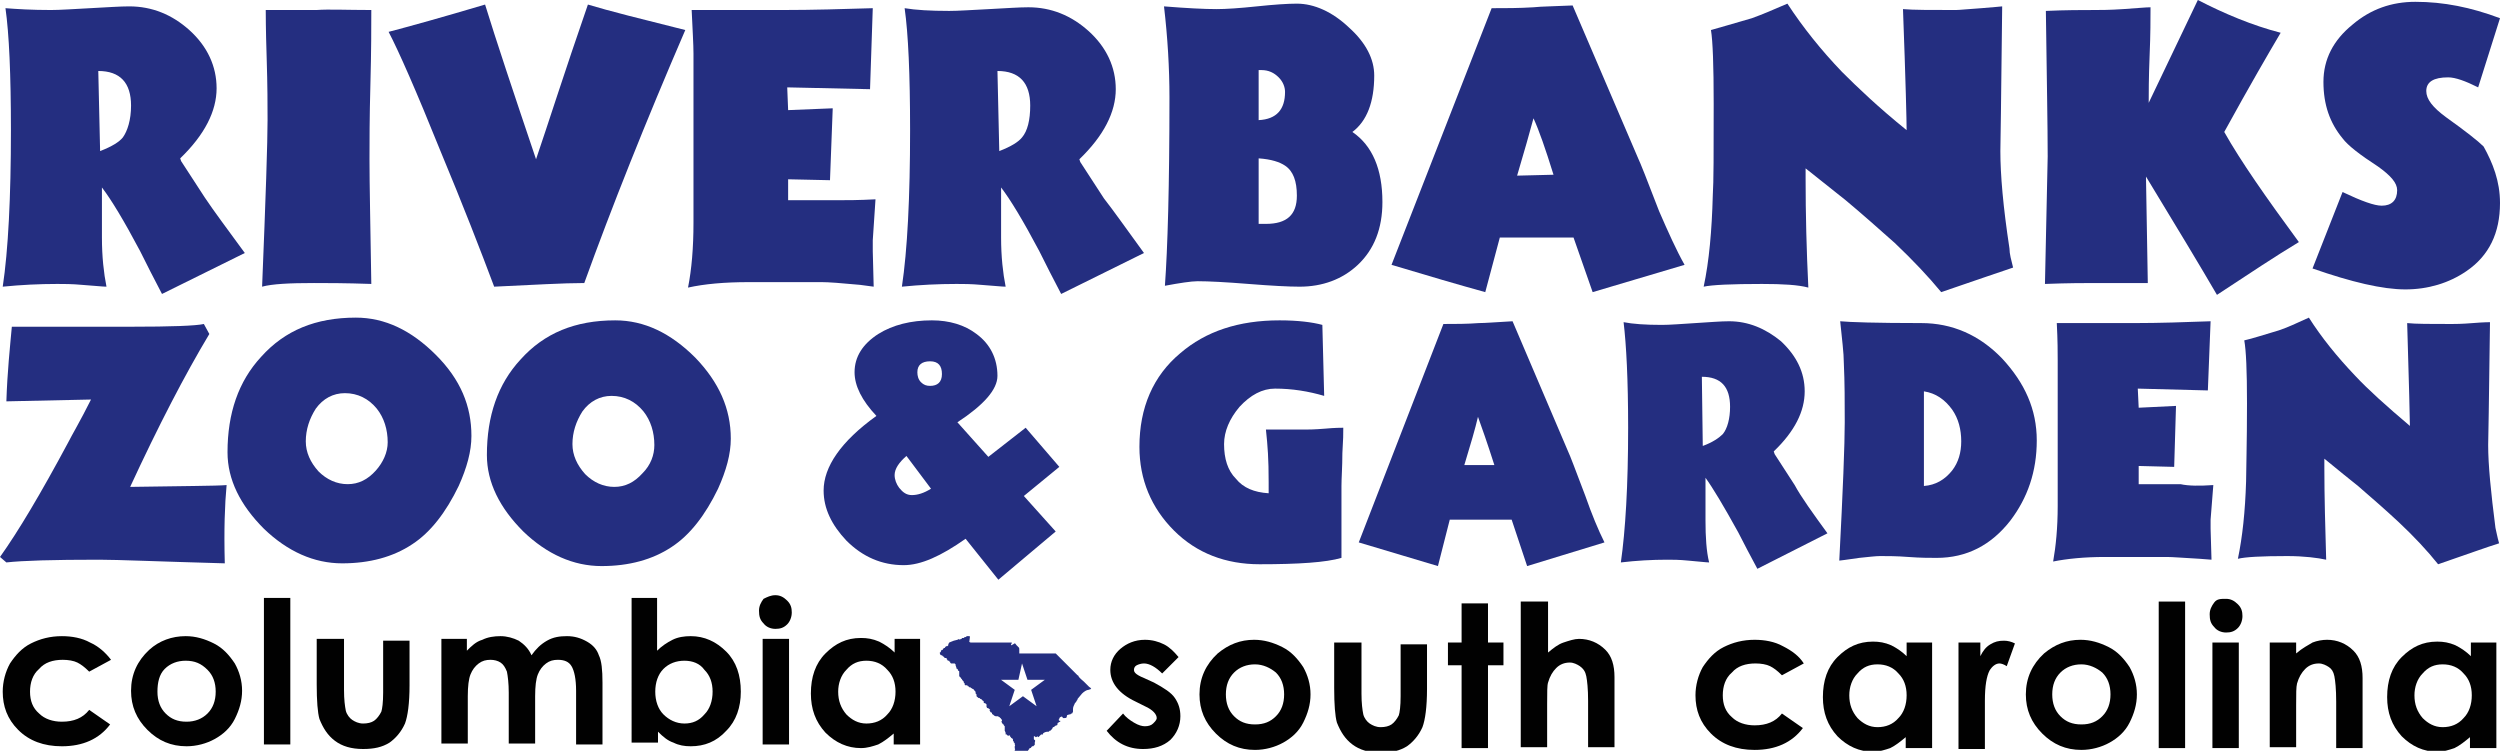 <?xml version="1.0" encoding="utf-8"?>
<!-- Generator: Adobe Illustrator 26.2.1, SVG Export Plug-In . SVG Version: 6.00 Build 0)  -->
<svg version="1.1" id="Layer_1" xmlns="http://www.w3.org/2000/svg" xmlns:xlink="http://www.w3.org/1999/xlink" x="0px" y="0px"
	 viewBox="0 0 274.7 82.5" style="enable-background:new 0 0 274.7 82.5;" xml:space="preserve">
<style type="text/css">
	.st0{fill:#242E80;}
	.st1{fill:#010101;}
</style>
<path class="st0" d="M26.9,27.8l-9.1,4.5c-0.9-1.7-1.7-3.3-2.4-4.7c-1.8-3.4-3.2-5.7-4.2-7v5.5c0,2.1,0.2,3.9,0.5,5.4
	c-0.4,0-1.3-0.1-2.7-0.2c-1.1-0.1-2-0.1-2.7-0.1c-2,0-4,0.1-6,0.3c0.6-4,0.9-9.8,0.9-17.2c0-6.1-0.2-10.6-0.6-13.4
	C1.9,1,3.5,1.1,5.6,1.1c1,0,2.4-0.1,4.3-0.2c1.9-0.1,3.3-0.2,4.3-0.2c2.5,0,4.7,0.9,6.6,2.6c2,1.8,3,4,3,6.4c0,2.5-1.3,5.1-4,7.7
	l0.1,0.3l2.6,4C23.5,23.2,25,25.2,26.9,27.8 M14.4,11.6c0-2.5-1.2-3.8-3.6-3.8l0.2,8.8c1.3-0.5,2.1-1,2.5-1.5
	C14,14.4,14.4,13.2,14.4,11.6"/>
<path class="st0" d="M40.8,1.1c0,1.8,0,4.5-0.1,8.2c-0.1,3.6-0.1,6.4-0.1,8.2c0,2.8,0.1,7.3,0.2,13.7c-2.9-0.1-5-0.1-6.3-0.1
	c-2.7,0-4.6,0.1-5.7,0.4c0.4-9.8,0.6-15.9,0.6-18.3c0-1.5,0-3.8-0.1-6.9c-0.1-3.1-0.1-4.8-0.1-5.2h5.6C36.1,1,38.1,1.1,40.8,1.1"/>
<path class="st0" d="M75.3,3.3c-4.4,10.2-8.1,19.5-11.1,27.8c-2.3,0-5.6,0.2-9.9,0.4c-1.5-4-3.4-8.9-5.9-14.9
	c-2.7-6.7-4.6-11-5.7-13.1c2.3-0.6,5.9-1.6,10.6-3c1.2,3.9,3.1,9.6,5.6,17c1.3-3.8,3.1-9.5,5.7-17C66.9,1.2,70.5,2.1,75.3,3.3"/>
<path class="st0" d="M96.2,21.9l-0.3,4.5v1.2l0.1,3.9l-1.5-0.2c-2.1-0.2-3.5-0.3-4.2-0.3h-8c-2.7,0-4.9,0.2-6.7,0.6
	c0.4-2,0.6-4.4,0.6-7.1V5.9c0-1-0.1-2.6-0.2-4.8h10c3.3,0,6.6-0.1,9.9-0.2l-0.3,8.9l-9.1-0.2l0.1,2.5l4.9-0.2l-0.3,7.9l-4.6-0.1V22
	h0.4h2.5h2.5C93,22,94.4,22,96.2,21.9"/>
<path class="st0" d="M125.7,27.8l-9.1,4.5c-0.9-1.7-1.7-3.3-2.4-4.7c-1.8-3.4-3.2-5.7-4.2-7v5.5c0,2.1,0.2,3.9,0.5,5.4
	c-0.4,0-1.3-0.1-2.7-0.2c-1.1-0.1-2-0.1-2.7-0.1c-2,0-4,0.1-6,0.3c0.6-4,0.9-9.8,0.9-17.2c0-6.1-0.2-10.6-0.6-13.4
	c1.2,0.2,2.8,0.3,4.9,0.3c1,0,2.4-0.1,4.4-0.2c1.9-0.1,3.3-0.2,4.3-0.2c2.5,0,4.7,0.9,6.6,2.6c2,1.8,3,4,3,6.4c0,2.5-1.3,5.1-4,7.7
	l0.1,0.3l2.6,4C122.4,23.2,123.8,25.2,125.7,27.8 M113.2,11.6c0-2.5-1.2-3.8-3.6-3.8l0.2,8.8c1.3-0.5,2.1-1,2.5-1.5
	C112.9,14.4,113.2,13.2,113.2,11.6"/>
<path class="st0" d="M151.9,22.2c0,2.9-0.9,5.2-2.7,6.9c-1.7,1.6-3.9,2.4-6.4,2.4c-1.2,0-3.1-0.1-5.6-0.3c-2.5-0.2-4.4-0.3-5.6-0.3
	c-0.7,0-2,0.2-3.6,0.5c0.3-4.1,0.5-11,0.5-20.7c0-3.2-0.2-6.6-0.6-10c2.5,0.2,4.4,0.3,5.8,0.3c1,0,2.5-0.1,4.4-0.3
	c1.9-0.2,3.4-0.3,4.4-0.3c1.9,0,3.9,0.9,5.7,2.6c1.9,1.7,2.8,3.5,2.8,5.3c0,2.9-0.8,5-2.4,6.2C150.8,16,151.9,18.6,151.9,22.2
	 M141.2,10.1c0-0.5-0.2-1.1-0.7-1.6c-0.5-0.5-1.1-0.8-1.9-0.8c-0.1,0-0.2,0-0.3,0v5.5C140.3,13.1,141.2,12,141.2,10.1 M142.5,21.5
	c0-1.6-0.4-2.7-1.3-3.3c-0.6-0.4-1.5-0.7-2.9-0.8v0.3v6.9c0.3,0,0.5,0,0.8,0C141.4,24.6,142.5,23.6,142.5,21.5"/>
<path class="st0" d="M185.1,29.1l-10.1,3l-2.1-6c-0.7,0-2.2,0-4.5,0c-0.6,0-1.8,0-3.6,0l-1.6,6c-2.9-0.8-6.3-1.8-10.3-3l11-28.2
	c1.5,0,3,0,4.6-0.1c0.9-0.1,2.3-0.1,4.3-0.2l7.2,16.8c0.2,0.4,1,2.4,2.3,5.8C183.3,25.5,184.2,27.5,185.1,29.1 M170.7,19.2
	c-0.9-2.9-1.6-4.9-2.2-6.2c-0.4,1.5-1,3.6-1.8,6.3L170.7,19.2z"/>
<path class="st0" d="M221.2,29.4c-1.5,0.5-4.1,1.4-7.9,2.7c-1.4-1.7-3.1-3.5-5.1-5.4c-1.8-1.6-3.6-3.2-5.4-4.7c-1-0.8-2.5-2-4.4-3.5
	v1.2c0,3.8,0.1,7.8,0.3,11.9c-1.1-0.3-2.8-0.4-5.1-0.4c-3.3,0-5.5,0.1-6.4,0.3c0.6-2.8,0.9-6.2,1-10c0.1-1.5,0.1-4.8,0.1-10.1
	c0-4.2-0.1-6.9-0.3-8.1c1-0.3,2.5-0.7,4.5-1.3c1.1-0.4,2.3-0.9,3.9-1.6c1.7,2.6,3.7,5.1,6,7.5c1.7,1.7,4,3.9,7.1,6.4
	c0-0.9-0.1-5.3-0.4-13.3c1.1,0.1,3,0.1,5.8,0.1c0.4,0,1.3-0.1,2.8-0.2c1.4-0.1,2.2-0.2,2.3-0.2c-0.1,10.3-0.2,15.6-0.2,15.9
	c0,2.6,0.3,6.1,1,10.7C220.8,27.9,221,28.6,221.2,29.4"/>
<path class="st0" d="M252.6,26.6c-2.5,1.5-5.5,3.5-9,5.8c-1.8-3.1-4.4-7.4-7.8-13l0.2,11.7h-5.7c-1.2,0-3,0-5.6,0.1l0.3-14
	c0-3.3-0.1-8.6-0.2-16c2.2-0.1,4-0.1,5.4-0.1c0.6,0,1.6,0,3.1-0.1c1.5-0.1,2.5-0.2,3-0.2c0,1.2,0,3-0.1,5.3
	c-0.1,2.5-0.1,4.2-0.1,5.2L241.5,0c2.9,1.5,6,2.8,9.1,3.6c-1.3,2.2-3.4,5.8-6.2,10.9C246.2,17.7,249,21.7,252.6,26.6"/>
<path class="st0" d="M274.7,22.3c0,3.3-1.2,5.8-3.7,7.5c-1.9,1.3-4.2,2-6.7,2c-2.5,0-5.9-0.8-10.2-2.3l3.3-8.4
	c2.1,1,3.5,1.5,4.3,1.5c1.1,0,1.7-0.6,1.7-1.7c0-0.8-0.7-1.6-2.1-2.6c-2-1.3-3.3-2.3-3.9-3.1c-1.4-1.7-2.1-3.7-2.1-6.2
	c0-2.5,1.1-4.6,3.2-6.3c2-1.7,4.3-2.5,6.9-2.5c3.1,0,6.1,0.6,9.3,1.8l-2.4,7.6c-1.4-0.7-2.5-1.1-3.3-1.1c-1.6,0-2.4,0.5-2.4,1.5
	c0,0.9,0.7,1.8,2.2,2.9c2.1,1.5,3.5,2.6,4.1,3.2C273.9,17.9,274.7,19.9,274.7,22.3"/>
<path class="st0" d="M147.6,47c0,0.8,0,1.1-0.1,2.8c0,1.5-0.1,2.7-0.1,3.6v7.9c-1.7,0.5-4.7,0.7-9,0.7c-3.7,0-6.9-1.2-9.4-3.7
	c-2.5-2.5-3.8-5.6-3.8-9.2c0-4.3,1.5-7.8,4.5-10.3c2.8-2.4,6.4-3.6,10.9-3.6c2,0,3.6,0.2,4.7,0.5l0.2,7.8c-1.7-0.5-3.5-0.8-5.4-0.8
	c-1.4,0-2.7,0.7-3.9,2c-1.1,1.3-1.7,2.7-1.7,4.1c0,1.6,0.4,2.9,1.3,3.8c0.8,1,2,1.5,3.6,1.6V53c0-2.6-0.1-3.9-0.3-5.8h4.3
	c0.3,0,1,0,2.2-0.1C146.7,47,147.4,47,147.6,47"/>
<path class="st0" d="M176.3,59.6l-8.5,2.6l-1.7-5.1c-0.6,0-1.9,0-3.8,0c-0.5,0-1.5,0-3,0l-1.3,5.1c-2.4-0.7-5.3-1.6-8.7-2.6l9.3-24
	c1.3,0,2.6,0,3.9-0.1c0.7,0,1.9-0.1,3.7-0.2l6.1,14.3c0.2,0.4,0.8,2,1.9,4.9C174.9,56.5,175.6,58.2,176.3,59.6 M164.2,51.1
	c-0.8-2.5-1.4-4.2-1.8-5.3c-0.3,1.3-0.8,3-1.5,5.3L164.2,51.1z"/>
<path class="st0" d="M200.8,58.6l-7.7,3.9c-0.8-1.5-1.5-2.8-2.1-4c-1.6-2.9-2.8-4.9-3.6-6v4.7c0,1.8,0.1,3.4,0.4,4.6
	c-0.3,0-1.1-0.1-2.3-0.2c-1-0.1-1.7-0.1-2.3-0.1c-1.7,0-3.4,0.1-5.1,0.3c0.5-3.5,0.8-8.4,0.8-14.8c0-5.3-0.2-9.1-0.5-11.6
	c1,0.2,2.4,0.3,4.2,0.3c0.9,0,2.1-0.1,3.7-0.2c1.6-0.1,2.8-0.2,3.7-0.2c2.1,0,4,0.8,5.7,2.2c1.7,1.6,2.6,3.4,2.6,5.5
	c0,2.2-1.1,4.4-3.4,6.6l0.1,0.3l2.2,3.4C197.9,54.6,199.2,56.4,200.8,58.6 M190.1,44.7c0-2.2-1-3.3-3.1-3.3l0.1,7.6
	c1.1-0.4,1.8-0.9,2.2-1.3C189.8,47.1,190.1,46,190.1,44.7"/>
<path class="st0" d="M223.8,48.4c0,3.4-1,6.3-2.9,8.8c-2.1,2.7-4.8,4.1-8.1,4.1c-0.8,0-1.8,0-3.1-0.1c-1.3-0.1-2.3-0.1-3.1-0.1
	c-0.5,0-1.3,0.1-2.3,0.2c-1.4,0.2-2.1,0.3-2.2,0.3c0.4-7.7,0.6-12.8,0.6-15.2c0-2.2,0-4.4-0.1-6.5c0-1.1-0.2-2.6-0.4-4.6
	c1,0.1,4,0.2,8.9,0.2c3.4,0,6.4,1.3,8.9,3.9C222.5,42.1,223.8,45,223.8,48.4 M215.5,48.5c0-1.3-0.3-2.5-1-3.5
	c-0.8-1.1-1.8-1.8-3.1-2v2.3v2.3v5.8c1.3-0.1,2.3-0.7,3.1-1.7C215.2,50.8,215.5,49.7,215.5,48.5"/>
<path class="st0" d="M243.2,53.3l-0.3,3.8v1l0.1,3.4l-1.3-0.1c-1.8-0.1-3-0.2-3.6-0.2h-6.8c-2.3,0-4.2,0.2-5.7,0.5
	c0.3-1.7,0.5-3.7,0.5-6.1V39.6c0-0.8,0-2.2-0.1-4.1h8.5c2.8,0,5.6-0.1,8.4-0.2l-0.3,7.6l-7.7-0.2l0.1,2.1l4.1-0.2l-0.2,6.7l-3.9-0.1
	v2h0.4h2.1h2.1C240.5,53.4,241.7,53.4,243.2,53.3"/>
<path class="st0" d="M274.6,59.7c-1.3,0.4-3.5,1.2-6.7,2.3c-1.2-1.5-2.6-3-4.3-4.6c-1.5-1.4-3-2.7-4.5-4c-0.9-0.7-2.1-1.7-3.7-3v1
	c0,3.2,0.1,6.6,0.2,10.1c-0.9-0.2-2.4-0.4-4.3-0.4c-2.8,0-4.6,0.1-5.4,0.3c0.5-2.4,0.8-5.2,0.9-8.5c0-1.2,0.1-4.1,0.1-8.6
	c0-3.6-0.1-5.8-0.3-6.9c0.9-0.2,2.1-0.6,3.8-1.1c0.9-0.3,2-0.8,3.3-1.4c1.4,2.2,3.1,4.3,5.1,6.4c1.4,1.5,3.4,3.3,6,5.5
	c0-0.8-0.1-4.5-0.3-11.3c0.9,0.1,2.6,0.1,4.9,0.1c0.3,0,1.1,0,2.3-0.1c1.2-0.1,1.9-0.1,1.9-0.1c-0.1,8.8-0.2,13.3-0.2,13.5
	c0,2.2,0.3,5.2,0.8,9.1C274.3,58.4,274.4,59,274.6,59.7"/>
<path class="st0" d="M116.4,51.3l-3.9,3.2l3.5,3.9l-6.3,5.3l-3.6-4.5c-2.7,1.9-4.9,2.9-6.8,2.9c-2.4,0-4.5-0.9-6.3-2.7
	c-1.6-1.7-2.5-3.5-2.5-5.5c0-2.6,1.9-5.4,5.8-8.2c-1.6-1.7-2.4-3.3-2.4-4.8c0-1.7,0.9-3.1,2.6-4.2c1.6-1,3.6-1.5,5.9-1.5
	c1.9,0,3.6,0.5,4.9,1.5c1.5,1.1,2.3,2.7,2.3,4.6c0,1.5-1.5,3.2-4.4,5.1l3.4,3.8l4.1-3.2L116.4,51.3z M102.3,53.7l-2.7-3.6
	c-0.8,0.7-1.3,1.4-1.3,2.1c0,0.5,0.2,1,0.5,1.4c0.4,0.5,0.8,0.8,1.4,0.8C100.8,54.4,101.5,54.2,102.3,53.7 M103.5,41.1
	c0-0.9-0.4-1.4-1.3-1.4c-0.9,0-1.4,0.4-1.4,1.2c0,0.4,0.1,0.8,0.4,1.1c0.3,0.3,0.6,0.4,1,0.4C103,42.4,103.5,42,103.5,41.1"/>
<path class="st0" d="M24.9,53.3c-0.2,2.1-0.3,4.9-0.2,8.6c-7.2-0.2-11.8-0.4-13.8-0.4c-5.1,0-8.4,0.1-10.2,0.3L0,61.2
	c2-2.8,4.5-7,7.5-12.6c0.4-0.8,1.3-2.3,2.5-4.7l-9.3,0.2c0.1-3.2,0.4-6,0.6-8.2h13.1c4.4,0,7.1-0.1,8-0.3l0.6,1.1
	c-2.7,4.5-5.6,10.1-8.7,16.8C20.2,53.4,23.7,53.4,24.9,53.3"/>
<path class="st0" d="M51.8,47.9c0,1.7-0.5,3.5-1.4,5.5c-1.4,2.9-3.1,5.1-5.1,6.4c-2.1,1.4-4.7,2.1-7.7,2.1c-3.1,0-6-1.3-8.6-3.8
	c-2.6-2.6-4-5.4-4-8.4c0-4.3,1.2-7.8,3.7-10.5c2.6-2.9,6-4.3,10.4-4.3c3.2,0,6.1,1.4,8.8,4.1S51.8,44.6,51.8,47.9 M42.6,48.6
	c0-1.4-0.4-2.7-1.2-3.7c-0.9-1.1-2.1-1.7-3.5-1.7c-1.3,0-2.4,0.6-3.2,1.7c-0.7,1.1-1.1,2.3-1.1,3.6c0,1.2,0.5,2.3,1.4,3.3
	c0.9,0.9,2,1.4,3.2,1.4c1.2,0,2.2-0.5,3.1-1.5C42.1,50.8,42.6,49.7,42.6,48.6"/>
<path class="st0" d="M80.3,48.2c0,1.7-0.5,3.5-1.4,5.5c-1.4,2.9-3.1,5.1-5.1,6.4c-2.1,1.4-4.7,2.1-7.7,2.1c-3.1,0-6-1.3-8.6-3.8
	c-2.6-2.6-4-5.4-4-8.4c0-4.3,1.2-7.8,3.7-10.5c2.6-2.9,6-4.3,10.4-4.3c3.2,0,6.1,1.4,8.8,4.1C79,42,80.3,44.9,80.3,48.2 M71.9,48.9
	c0-1.4-0.4-2.7-1.2-3.7c-0.9-1.1-2.1-1.7-3.5-1.7c-1.3,0-2.4,0.6-3.2,1.7c-0.7,1.1-1.1,2.3-1.1,3.6c0,1.2,0.5,2.3,1.4,3.3
	c0.9,0.9,2,1.4,3.2,1.4c1.2,0,2.2-0.5,3.1-1.5C71.5,51.1,71.9,50,71.9,48.9"/>
<path class="st1" d="M129.5,72.2l-1.8,1.8c-0.7-0.7-1.4-1.1-2-1.1c-0.3,0-0.6,0.1-0.8,0.2s-0.3,0.3-0.3,0.5c0,0.2,0.1,0.3,0.2,0.4
	c0.1,0.1,0.4,0.3,0.9,0.5l1.1,0.5c1.1,0.6,1.9,1.1,2.3,1.7c0.4,0.6,0.6,1.2,0.6,2c0,1-0.4,1.9-1.1,2.6c-0.8,0.7-1.8,1-3,1
	c-1.7,0-3-0.7-4-2l1.8-1.9c0.3,0.4,0.7,0.7,1.2,1s0.9,0.4,1.2,0.4c0.4,0,0.7-0.1,0.9-0.3c0.2-0.2,0.4-0.4,0.4-0.6
	c0-0.4-0.4-0.9-1.3-1.3l-1-0.5c-1.9-0.9-2.8-2.1-2.8-3.5c0-0.9,0.4-1.7,1.1-2.3c0.7-0.6,1.6-1,2.7-1c0.8,0,1.5,0.2,2.1,0.5
	C128.5,71.1,129,71.6,129.5,72.2"/>
<path class="st1" d="M137.8,70.3c1.1,0,2.1,0.3,3.1,0.8c1,0.5,1.7,1.3,2.3,2.2c0.5,0.9,0.8,1.9,0.8,3c0,1.1-0.3,2.1-0.8,3.1
	c-0.5,1-1.3,1.7-2.2,2.2c-0.9,0.5-2,0.8-3.1,0.8c-1.7,0-3.1-0.6-4.3-1.8c-1.2-1.2-1.8-2.6-1.8-4.3c0-1.8,0.7-3.3,2-4.5
	C135,70.8,136.3,70.3,137.8,70.3 M137.9,73c-0.9,0-1.7,0.3-2.3,0.9c-0.6,0.6-0.9,1.4-0.9,2.4c0,1,0.3,1.8,0.9,2.4
	c0.6,0.6,1.3,0.9,2.3,0.9s1.7-0.3,2.3-0.9c0.6-0.6,0.9-1.4,0.9-2.4c0-1-0.3-1.8-0.9-2.4C139.6,73.4,138.8,73,137.9,73"/>
<path class="st1" d="M146.7,70.6h2.9v5.6c0,1.1,0.1,1.8,0.2,2.3c0.1,0.4,0.4,0.8,0.7,1c0.3,0.2,0.7,0.4,1.2,0.4
	c0.5,0,0.9-0.1,1.2-0.3c0.3-0.2,0.6-0.6,0.8-1c0.1-0.3,0.2-1,0.2-2.1v-5.7h2.9v4.9c0,2-0.2,3.4-0.5,4.2c-0.4,0.9-1,1.6-1.7,2.1
	c-0.8,0.5-1.7,0.7-2.9,0.7c-1.3,0-2.3-0.3-3.1-0.9c-0.8-0.6-1.3-1.4-1.7-2.4c-0.2-0.7-0.3-2-0.3-3.8V70.6z"/>
<polygon class="st1" points="160.6,66.3 163.5,66.3 163.5,70.6 165.2,70.6 165.2,73.1 163.5,73.1 163.5,82.2 160.6,82.2 160.6,73.1 
	159.1,73.1 159.1,70.6 160.6,70.6 "/>
<path class="st1" d="M167.2,66.1h2.9v5.6c0.6-0.5,1.1-0.9,1.7-1.1c0.6-0.2,1.2-0.4,1.7-0.4c1.1,0,2.1,0.4,2.9,1.2c0.7,0.7,1,1.7,1,3
	v7.7h-2.9v-5.1c0-1.3-0.1-2.2-0.2-2.7c-0.1-0.5-0.3-0.8-0.7-1.1c-0.3-0.2-0.7-0.4-1.1-0.4c-0.6,0-1.1,0.2-1.5,0.6
	c-0.4,0.4-0.7,0.9-0.9,1.6c-0.1,0.3-0.1,1.1-0.1,2.4v4.7h-2.9V66.1z"/>
<path class="st1" d="M198.2,72.9l-2.4,1.3c-0.5-0.5-0.9-0.8-1.3-1c-0.4-0.2-1-0.3-1.6-0.3c-1.1,0-2,0.3-2.6,1c-0.7,0.6-1,1.5-1,2.5
	c0,1,0.3,1.8,1,2.4c0.6,0.6,1.5,0.9,2.5,0.9c1.3,0,2.3-0.4,3-1.3l2.3,1.6c-1.2,1.6-3,2.4-5.3,2.4c-2,0-3.6-0.6-4.8-1.8
	c-1.2-1.2-1.7-2.6-1.7-4.2c0-1.1,0.3-2.2,0.8-3.1c0.6-0.9,1.3-1.7,2.3-2.2c1-0.5,2.1-0.8,3.4-0.8c1.1,0,2.2,0.2,3.1,0.7
	C196.9,71.5,197.7,72.1,198.2,72.9"/>
<path class="st1" d="M209.4,70.6h2.9v11.6h-2.9V81c-0.6,0.5-1.1,0.9-1.7,1.2c-0.6,0.2-1.2,0.4-1.9,0.4c-1.5,0-2.8-0.6-3.9-1.7
	c-1.1-1.2-1.6-2.6-1.6-4.3c0-1.8,0.5-3.3,1.6-4.4c1.1-1.1,2.3-1.7,3.9-1.7c0.7,0,1.3,0.1,2,0.4c0.6,0.3,1.2,0.7,1.7,1.2V70.6z
	 M206.3,73c-0.9,0-1.6,0.3-2.2,1c-0.6,0.6-0.9,1.5-0.9,2.4c0,1,0.3,1.8,0.9,2.5c0.6,0.6,1.3,1,2.2,1c0.9,0,1.7-0.3,2.3-1
	c0.6-0.6,0.9-1.5,0.9-2.5c0-1-0.3-1.8-0.9-2.4C208,73.3,207.2,73,206.3,73"/>
<path class="st1" d="M215.1,70.6h2.5v1.5c0.3-0.6,0.6-1,1.1-1.3s0.9-0.4,1.5-0.4c0.4,0,0.8,0.1,1.2,0.3l-0.9,2.5
	c-0.3-0.2-0.6-0.3-0.8-0.3c-0.4,0-0.8,0.3-1.1,0.8c-0.3,0.6-0.5,1.6-0.5,3.3l0,0.6v4.7h-2.9V70.6z"/>
<path class="st1" d="M228.6,70.3c1.1,0,2.1,0.3,3.1,0.8c1,0.5,1.7,1.3,2.3,2.2c0.5,0.9,0.8,1.9,0.8,3c0,1.1-0.3,2.1-0.8,3.1
	c-0.5,1-1.3,1.7-2.2,2.2c-0.9,0.5-2,0.8-3.1,0.8c-1.7,0-3.1-0.6-4.3-1.8c-1.2-1.2-1.8-2.6-1.8-4.3c0-1.8,0.7-3.3,2-4.5
	C225.8,70.8,227.1,70.3,228.6,70.3 M228.7,73c-0.9,0-1.7,0.3-2.3,0.9c-0.6,0.6-0.9,1.4-0.9,2.4c0,1,0.3,1.8,0.9,2.4
	c0.6,0.6,1.3,0.9,2.3,0.9s1.7-0.3,2.3-0.9c0.6-0.6,0.9-1.4,0.9-2.4c0-1-0.3-1.8-0.9-2.4C230.4,73.4,229.6,73,228.7,73"/>
<rect x="237.2" y="66.1" class="st1" width="2.9" height="16.1"/>
<path class="st1" d="M244.6,65.8c0.5,0,0.9,0.2,1.3,0.6c0.4,0.4,0.5,0.8,0.5,1.3c0,0.5-0.2,1-0.5,1.3c-0.4,0.4-0.8,0.5-1.3,0.5
	c-0.5,0-1-0.2-1.3-0.6c-0.4-0.4-0.5-0.8-0.5-1.4c0-0.5,0.2-0.9,0.5-1.3S244,65.8,244.6,65.8 M243.1,70.6h2.9v11.6h-2.9V70.6z"/>
<path class="st1" d="M249.4,70.6h2.9v1.2c0.7-0.6,1.3-0.9,1.8-1.2c0.5-0.2,1.1-0.3,1.6-0.3c1.1,0,2.1,0.4,2.9,1.2c0.7,0.7,1,1.7,1,3
	v7.7h-2.9v-5.1c0-1.4-0.1-2.3-0.2-2.8c-0.1-0.5-0.3-0.8-0.6-1c-0.3-0.2-0.7-0.4-1.1-0.4c-0.6,0-1.1,0.2-1.5,0.6
	c-0.4,0.4-0.7,0.9-0.9,1.6c-0.1,0.4-0.1,1.1-0.1,2.4v4.6h-2.9V70.6z"/>
<path class="st1" d="M271.4,70.6h2.9v11.6h-2.9V81c-0.6,0.5-1.1,0.9-1.7,1.2c-0.6,0.2-1.2,0.4-1.9,0.4c-1.5,0-2.8-0.6-3.9-1.7
	c-1.1-1.2-1.6-2.6-1.6-4.3c0-1.8,0.5-3.3,1.6-4.4c1.1-1.1,2.3-1.7,3.9-1.7c0.7,0,1.3,0.1,2,0.4c0.6,0.3,1.2,0.7,1.7,1.2V70.6z
	 M268.4,73c-0.9,0-1.6,0.3-2.2,1c-0.6,0.6-0.9,1.5-0.9,2.4c0,1,0.3,1.8,0.9,2.5c0.6,0.6,1.3,1,2.2,1c0.9,0,1.7-0.3,2.3-1
	c0.6-0.6,0.9-1.5,0.9-2.5c0-1-0.3-1.8-0.9-2.4C270.1,73.3,269.3,73,268.4,73"/>
<path class="st1" d="M12.2,72.5l-2.4,1.3c-0.5-0.5-0.9-0.8-1.3-1c-0.4-0.2-1-0.3-1.6-0.3c-1.1,0-2,0.3-2.6,1c-0.7,0.6-1,1.5-1,2.5
	c0,1,0.3,1.8,1,2.4c0.6,0.6,1.5,0.9,2.5,0.9c1.3,0,2.3-0.4,3-1.3l2.3,1.6c-1.2,1.6-3,2.4-5.3,2.4c-2,0-3.6-0.6-4.8-1.8
	c-1.2-1.2-1.7-2.6-1.7-4.2c0-1.1,0.3-2.2,0.8-3.1c0.6-0.9,1.3-1.7,2.3-2.2c1-0.5,2.1-0.8,3.4-0.8c1.1,0,2.2,0.2,3.1,0.7
	C10.8,71,11.6,71.7,12.2,72.5"/>
<path class="st1" d="M20.4,69.9c1.1,0,2.1,0.3,3.1,0.8c1,0.5,1.7,1.3,2.3,2.2c0.5,0.9,0.8,1.9,0.8,3c0,1.1-0.3,2.1-0.8,3.1
	c-0.5,1-1.3,1.7-2.2,2.2c-0.9,0.5-2,0.8-3.1,0.8c-1.7,0-3.1-0.6-4.3-1.8c-1.2-1.2-1.8-2.6-1.8-4.3c0-1.8,0.7-3.3,2-4.5
	C17.5,70.4,18.9,69.9,20.4,69.9 M20.4,72.6c-0.9,0-1.7,0.3-2.3,0.9S17.3,75,17.3,76c0,1,0.3,1.8,0.9,2.4c0.6,0.6,1.3,0.9,2.3,0.9
	c0.9,0,1.7-0.3,2.3-0.9c0.6-0.6,0.9-1.4,0.9-2.4c0-1-0.3-1.8-0.9-2.4C22.1,72.9,21.4,72.6,20.4,72.6"/>
<rect x="29" y="65.7" class="st1" width="2.9" height="16.1"/>
<path class="st1" d="M34.9,70.2h2.9v5.6c0,1.1,0.1,1.8,0.2,2.3c0.1,0.4,0.4,0.8,0.7,1c0.3,0.2,0.7,0.4,1.2,0.4
	c0.5,0,0.9-0.1,1.2-0.3c0.3-0.2,0.6-0.6,0.8-1c0.1-0.3,0.2-1,0.2-2.1v-5.7h2.9v4.9c0,2-0.2,3.4-0.5,4.2c-0.4,0.9-1,1.6-1.7,2.1
	c-0.8,0.5-1.7,0.7-2.9,0.7c-1.3,0-2.3-0.3-3.1-0.9c-0.8-0.6-1.3-1.4-1.7-2.4c-0.2-0.7-0.3-2-0.3-3.8V70.2z"/>
<path class="st1" d="M48.4,70.2h2.9v1.3c0.5-0.5,1-1,1.7-1.2c0.6-0.3,1.3-0.4,2-0.4c0.7,0,1.4,0.2,2,0.5c0.6,0.4,1.1,0.9,1.4,1.6
	c0.5-0.7,1-1.2,1.7-1.6c0.7-0.4,1.4-0.5,2.2-0.5c0.8,0,1.5,0.2,2.2,0.6s1.1,0.9,1.3,1.5c0.3,0.6,0.4,1.6,0.4,3v6.8h-2.9v-5.9
	c0-1.3-0.2-2.2-0.5-2.7c-0.3-0.5-0.8-0.7-1.5-0.7c-0.5,0-0.9,0.1-1.3,0.4c-0.4,0.3-0.7,0.7-0.9,1.2c-0.2,0.5-0.3,1.3-0.3,2.4v5.2
	h-2.9v-5.6c0-1-0.1-1.8-0.2-2.3c-0.2-0.5-0.4-0.8-0.7-1s-0.7-0.3-1.1-0.3c-0.5,0-0.9,0.1-1.3,0.4c-0.4,0.3-0.7,0.7-0.9,1.2
	c-0.2,0.5-0.3,1.3-0.3,2.4v5.2h-2.9V70.2z"/>
<path class="st1" d="M72.2,65.7v5.8c0.5-0.5,1.1-0.9,1.7-1.2c0.6-0.3,1.3-0.4,2-0.4c1.5,0,2.8,0.6,3.9,1.7c1.1,1.1,1.6,2.6,1.6,4.4
	c0,1.7-0.5,3.2-1.6,4.3c-1.1,1.2-2.4,1.7-3.9,1.7c-0.7,0-1.3-0.1-1.9-0.4c-0.6-0.2-1.1-0.6-1.7-1.2v1.2h-2.9V65.7H72.2z M75.2,72.6
	c-0.9,0-1.7,0.3-2.3,0.9C72.3,74.1,72,75,72,76c0,1,0.3,1.9,0.9,2.5c0.6,0.6,1.4,1,2.3,1c0.9,0,1.6-0.3,2.2-1
	c0.6-0.6,0.9-1.5,0.9-2.5c0-1-0.3-1.8-0.9-2.4C76.9,72.9,76.1,72.6,75.2,72.6"/>
<path class="st1" d="M85.2,65.4c0.5,0,0.9,0.2,1.3,0.6c0.4,0.4,0.5,0.8,0.5,1.3c0,0.5-0.2,1-0.5,1.3c-0.4,0.4-0.8,0.5-1.3,0.5
	c-0.5,0-1-0.2-1.3-0.6c-0.4-0.4-0.5-0.8-0.5-1.4c0-0.5,0.2-0.9,0.5-1.3C84.3,65.6,84.7,65.4,85.2,65.4 M83.8,70.2h2.9v11.6h-2.9
	V70.2z"/>
<path class="st1" d="M98.2,70.2h2.9v11.6h-2.9v-1.2c-0.6,0.5-1.1,0.9-1.7,1.2c-0.6,0.2-1.2,0.4-1.9,0.4c-1.5,0-2.8-0.6-3.9-1.7
	c-1.1-1.2-1.6-2.6-1.6-4.3c0-1.8,0.5-3.3,1.6-4.4c1.1-1.1,2.3-1.7,3.9-1.7c0.7,0,1.3,0.1,2,0.4c0.6,0.3,1.2,0.7,1.7,1.2V70.2z
	 M95.2,72.6c-0.9,0-1.6,0.3-2.2,1c-0.6,0.6-0.9,1.5-0.9,2.4c0,1,0.3,1.8,0.9,2.5c0.6,0.6,1.3,1,2.2,1c0.9,0,1.7-0.3,2.3-1
	c0.6-0.6,0.9-1.5,0.9-2.5c0-1-0.3-1.8-0.9-2.4C96.9,72.9,96.1,72.6,95.2,72.6"/>
<path class="st0" d="M112.3,72.9l0.6,1.8l1.9,0l-1.5,1.1l0.6,1.8l-1.5-1.1l-1.5,1.1l0.6-1.8l-1.5-1.1l1.9,0L112.3,72.9z M106.5,69.9
	C106.5,69.9,106.5,69.9,106.5,69.9C106.5,69.9,106.5,69.9,106.5,69.9c-0.1,0-0.1,0-0.1,0c0,0,0,0,0,0c0,0,0,0-0.1,0
	c-0.1,0,0,0-0.1,0c0,0.1-0.1,0.1-0.1,0.1c-0.1,0,0,0-0.1,0l-0.1,0.1c0,0,0,0-0.1,0l-0.1,0c0,0.1,0,0.1-0.1,0.1
	c-0.1,0-0.1,0.1-0.1,0.1c-0.2-0.1-0.1-0.1-0.3,0l-0.4,0.1c-0.2,0.1-0.3,0.1-0.5,0.2c0,0.1-0.1,0.1-0.1,0.2l0,0.1
	c0,0-0.1,0.1-0.1,0.1c-0.1,0,0,0-0.1,0c-0.2,0.1-0.1,0.1-0.2,0.2l-0.1,0c0,0.1-0.1,0.1-0.1,0.1c0,0.2,0,0.1-0.1,0.1c0,0,0,0-0.1,0.1
	c0,0.1,0,0.1-0.1,0.2c0,0,0,0,0,0c-0.1,0,0,0.1,0,0.2c0,0,0,0,0.1,0.1l0.1,0c0.1,0,0,0.1,0.1,0.1c0.1,0.1,0.1,0,0.2,0.2
	c0,0,0.1,0,0.1,0c0.1,0,0,0,0.1,0c0.1,0,0,0,0,0.1c0,0,0,0,0.1,0.1c0,0.1,0.1,0.1,0.1,0.1c0,0,0,0,0,0c0,0,0,0,0.1,0l0,0.1
	c0,0,0,0,0.1,0c0,0,0,0,0,0.1l0.1,0.1l0.1,0l0.1,0l0,0c0,0,0.1,0,0.1,0c0.1,0,0.1,0,0.1,0c0,0,0,0,0.1,0.1l0,0.1l0.1,0.3
	c0,0.1,0,0.1,0.1,0.1c0.1,0.1,0,0.1,0.1,0.2c0.1,0.1,0.1-0.1,0.1,0.3c0,0,0,0,0,0.1c0,0,0,0,0,0.1c0,0,0,0,0,0.1
	c0.1,0.1,0,0,0.1,0.1c0,0,0,0,0.1,0.1c0,0.1,0,0.1,0.1,0.1c0,0,0,0.1,0,0.1c0.1,0,0,0,0.1,0.1l0.1,0.1c0,0.1,0,0,0,0.1l0.1,0.1
	c0,0.1,0,0,0,0.1c0,0,0,0.1,0.1,0.1c0.1,0,0.1,0,0.2,0c0,0.1,0,0.1,0.1,0.1c0,0,0.1,0.1,0.1,0.1l0,0c0.1,0.1,0,0,0.1,0l0.1,0.1
	c0.1,0,0.1,0.1,0.2,0.1c0,0,0.1,0,0.1,0.1c0,0,0.1,0.1,0.1,0.1c0,0,0,0,0,0c0.1,0.1,0.1,0.1,0.1,0.2c0,0.1,0,0.1,0,0.1
	c0,0,0,0,0.1,0.1c0,0.1,0,0.1,0,0.2c0,0,0.1,0.1,0.1,0.1c0.1,0,0,0.1,0.2,0.1c0,0,0.1,0,0.1,0.1c0,0,0,0,0.1,0
	c0.1,0.1,0.1,0.1,0.2,0.2c0.1,0,0.1,0.1,0.1,0.2c0,0.1,0,0,0.2,0.1l0,0c0,0,0.1,0.1,0.1,0.1l0,0l0,0l0,0.1c0,0.1,0,0.1,0,0.2
	c0.1,0,0,0.1,0.1,0.1c0,0,0,0,0,0c0,0,0,0,0,0c0,0,0.1,0,0.2,0.1c0,0.1,0,0,0,0c0,0.1,0,0,0,0l0.1,0.1l-0.1,0.1c0.1,0,0.1,0,0.1,0.1
	c0,0,0,0,0.1,0.1l0,0l0,0c0,0,0.1,0,0.1,0l0,0c0,0.1,0,0.1,0,0.1c0,0,0,0.1,0.1,0.1c0,0,0,0,0,0c0.2,0.2,0.1,0.1,0.3,0.2
	c0,0,0,0,0.1,0c0,0,0,0,0.1,0l0.1,0c0,0,0,0.1,0.1,0.1c0,0,0.1,0,0.1,0.1c0,0,0,0,0,0c0,0,0.1,0,0.1,0.1l0.1,0.1
	c0,0.1,0,0.2-0.1,0.2c0,0,0,0,0.1,0.1c0,0,0,0,0,0c0,0,0,0,0,0.1c0,0,0,0,0.1,0l0,0.1l0.1,0c0,0.1,0,0.1,0,0.1c0,0,0.1,0.1,0.1,0.1
	c0,0.1,0,0.1,0,0.2l0,0c0,0,0,0,0,0.1c0,0.1,0,0,0,0.1l0,0.1c0.1,0.1,0,0.1,0.1,0.2l0,0.1c-0.1,0,0,0,0,0c0,0.1,0,0.1,0,0.1
	c0,0,0,0,0.1,0c0.1,0,0,0.1,0.1,0.1c0.2,0.1,0.1,0,0.2,0c0,0,0.1,0,0.1,0.1c0,0.1,0,0.1,0.1,0.1c0,0.1-0.1,0,0.2,0.2
	c0,0,0,0.1,0,0.1c0,0.1,0,0.1,0.1,0.2c0,0.1,0,0.1,0,0.1c0,0,0,0,0,0c0,0,0,0,0,0c0,0,0.1,0,0.1,0.1c0,0.1,0,0,0,0.1
	c0.1,0.2,0,0.1,0,0.2l0,0.1c0,0,0,0.1,0,0.1c0,0.1,0.1,0.1,0,0.2c0,0.1,0,0,0,0.1l0,0.2c0.1,0,0.1,0,0.1,0.1c0.1,0,0.1,0,0.2,0
	c0,0,0,0,0,0c0.1-0.1,0.1,0,0.2,0.1c0,0,0,0,0.1,0c0,0,0,0,0.1,0.1l0.1,0.1c0-0.1,0-0.1,0.1-0.2c0.2-0.2,0.1-0.1,0.3-0.2
	c0.2-0.1,0.2-0.1,0.3-0.3c0,0,0.1-0.1,0.1-0.1c0-0.1,0-0.1,0.1-0.1c0,0,0.1,0,0.1-0.1c0.1,0,0,0,0.1-0.1c0,0,0,0,0,0c0,0,0,0,0,0
	l0.1,0c0,0,0.1,0,0.1-0.1c0,0,0.1,0,0.1-0.1c0,0,0,0,0-0.1c0,0,0,0,0-0.1c0-0.1,0.1-0.2,0-0.3c0,0-0.1,0-0.1-0.1c0-0.1,0-0.1,0-0.3
	c0.1,0,0.1,0,0.1,0l0.1,0.1c0.2,0,0.1-0.2,0.3,0c0.1-0.1,0.1-0.1,0.2-0.2l0.1-0.1c0,0,0.1,0,0.2,0c0,0,0,0,0-0.1
	c0.1-0.1,0.3-0.2,0.5-0.2l0.1,0c0.1,0,0.1-0.1,0.1-0.1c0,0,0,0,0.1,0l0.1-0.1c0.1,0,0-0.1,0.1-0.1l0.1-0.2c0.1,0,0.1,0,0.2-0.1
	c0.1-0.1,0.2-0.1,0.2-0.1c0.1,0,0,0,0.1-0.1l0-0.1c0-0.1,0.1-0.1,0.1-0.1c0.1-0.1,0.2-0.1,0.2-0.1l0-0.1h-0.1
	c-0.1-0.1-0.1-0.1,0-0.2l0,0c0,0,0,0,0,0l0-0.1c0,0,0.1-0.1,0.1-0.1c0.2-0.1,0.2-0.1,0.3,0.1l0.2,0c0,0,0,0,0,0c0,0,0,0,0,0
	c0,0,0,0,0,0c0.2,0,0.2-0.1,0.2-0.1c0.1-0.2-0.1-0.2,0.3-0.3l0.1,0c0,0,0,0,0,0c0,0,0.1-0.1,0.1-0.1c0,0,0,0,0.1,0l0.1-0.2l0-0.1
	c0-0.1,0-0.2,0-0.2c0-0.2,0.1-0.4,0.2-0.6c0,0,0-0.1,0.1-0.1c0-0.1,0.1-0.1,0.1-0.2l0,0c0.1-0.1,0.1-0.1,0.1-0.2l0.5-0.6
	c0.2-0.2,0.5-0.4,0.7-0.4l0.3-0.1c0,0-0.1-0.2-0.2-0.2l-0.5-0.5c0,0-0.1-0.1-0.1-0.1c-0.1-0.1-0.5-0.4-0.6-0.6
	c0-0.1-0.1-0.1-0.1-0.1l-0.3-0.3c0,0,0,0,0,0c0,0,0,0,0,0l-0.5-0.5c0,0,0,0,0,0l-0.4-0.4c0,0-0.1-0.1-0.1-0.1l-0.3-0.3
	c-0.2-0.2-0.3-0.3-0.5-0.5l-0.2-0.2c0,0-0.1-0.1-0.1-0.1c-0.1,0-0.2,0-0.3,0c0,0,0,0-0.1,0c-0.2,0-0.4,0-0.6,0l-0.3,0
	c-0.1,0-0.3,0-0.4,0c-0.2,0-0.4,0-0.6,0c-0.1,0-0.1,0-0.2,0c-0.5,0-1,0-1.5,0l0-0.4c0-0.2,0-0.2-0.1-0.3l-0.1-0.1
	c0,0-0.1-0.1-0.1-0.1c-0.1-0.1-0.1-0.2-0.2-0.2c-0.1,0-0.1,0.1-0.2,0.1c0,0,0,0,0,0c0,0-0.1,0.1-0.2,0.1c0-0.1,0-0.1,0-0.1
	c0-0.1,0-0.1,0.1-0.1c0,0,0,0,0,0c0-0.1-0.1,0,0-0.1c-0.1,0-0.4,0-0.5,0c-0.1,0-0.2,0-0.3,0c-0.3,0-0.6,0-0.9,0c-0.1,0-0.2,0-0.3,0
	c-0.3,0-0.6,0-0.9,0c-0.1,0-0.2,0-0.3,0c0,0-0.1,0-0.1,0l-0.6,0c0,0-0.1,0-0.1,0c0,0-0.1,0-0.1,0c-0.1,0-0.1,0-0.2,0
	c-0.1,0-0.1,0-0.2,0l-0.1,0c0-0.1,0,0,0-0.1l0,0c0,0.1-0.1,0-0.1,0.1C106.6,69.9,106.6,69.9,106.5,69.9
	C106.6,69.9,106.5,69.9,106.5,69.9"/>
</svg>
